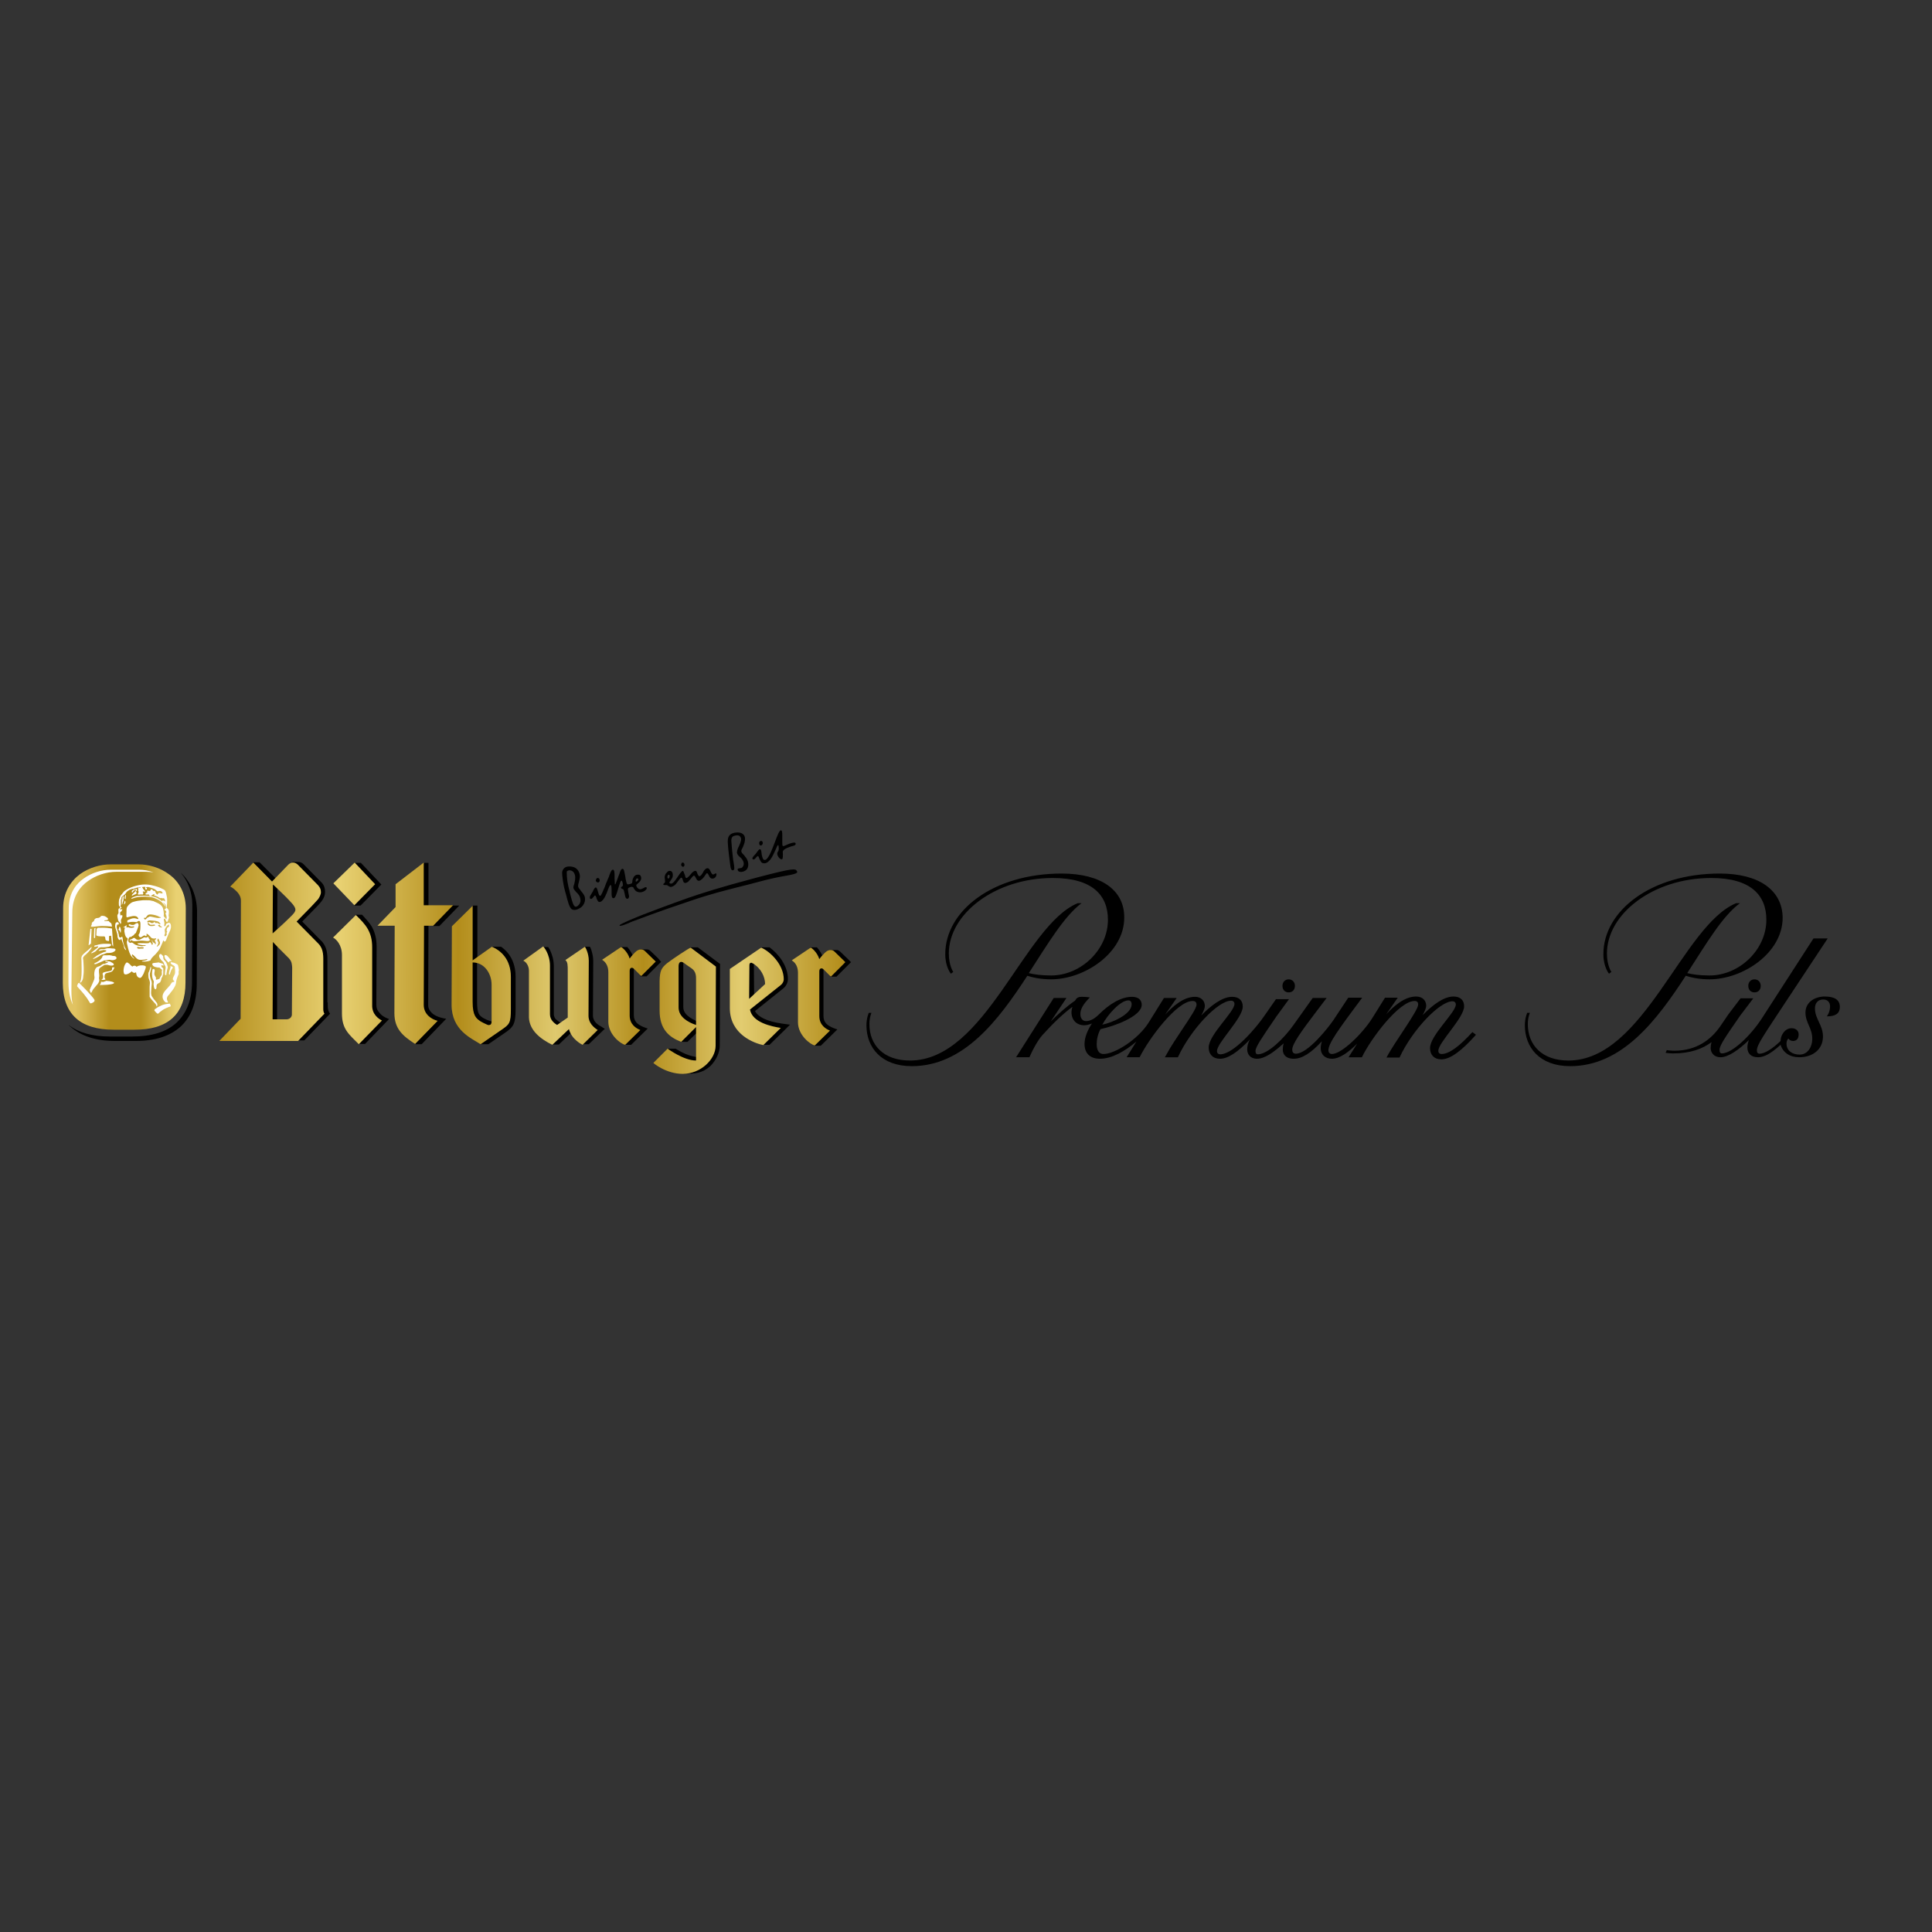 <?xml version="1.0" encoding="utf-8"?>
<!-- Generator: Adobe Illustrator 19.2.1, SVG Export Plug-In . SVG Version: 6.00 Build 0)  -->
<svg version="1.1" id="layer" xmlns="http://www.w3.org/2000/svg" xmlns:xlink="http://www.w3.org/1999/xlink" x="0px" y="0px"
	 viewBox="0 0 652 652" style="enable-background:new 0 0 652 652;" xml:space="preserve">
<rect x="0" y="0" width="652" height="652" fill="#333333" stroke="none"/>
<style type="text/css">
	.st0{clip-path:url(#SVGID_2_);fill:url(#SVGID_3_);}
	.st1{clip-path:url(#SVGID_5_);fill:url(#SVGID_6_);}
	.st2{fill:#FFFFFF;}
</style>
<path d="M615.8,336.3c-3.2,0-6.5,1.8-6.5,5.4c0,3.5,2.3,5.2,2.3,8.9c0,2.5-1.4,5.3-4.3,5.3c-2.3,0-4.4-1.2-4.4-3.7
	c0-1.1,0.5-1.7,0.7-1.7c0.2,0.5,0.9,0.8,1.5,0.8c1.2,0,1.9-0.8,1.9-2.2c0-1.3-1-2.1-2.4-2.1c-2.2,0-3.7,2.3-3.7,4.3
	c-2.8,2.7-5.4,4.3-7.1,4.3c-0.6,0-0.9-0.4-0.9-1.1c0-1.9,2.1-4.8,10.4-17.4l13.5-20.4h-4.8l-17.5,27.1c-3.8,5.8-10,11.7-13.4,11.7
	c-0.5,0-0.8-0.3-0.8-1.2c0-1.5,2-4.4,7-11.6l4.4-5.8h-4.3l-4.1,5.4l-2.8,4.1c-3.2,4.6-8.1,8.2-15.5,8.2c-1.2,0-2.5-0.2-2.5-0.2
	l-0.4,0.9c0,0,1.5,0.2,2.5,0.2c5.8,0,9.9-1.5,13-3.8c-0.2,0.7-0.3,1.3-0.3,2c0,1.5,1.1,3.1,3.3,3.1c2.7,0,6.3-2.6,9.6-5.8
	c-0.3,0.8-0.5,1.7-0.5,2.5c0,2.1,1.3,3.3,3.6,3.3c2.1,0,4.4-1.3,7.6-4.2c0.8,2.6,3.1,4.2,6.3,4.2c4.6,0,8-2.7,8-7
	c0-3.9-2.7-5.9-2.7-9.5c0-1.4,0.7-3,2.8-3c1.4,0,2.3,0.9,2.3,2.3c0,2.1-1.1,3.4-1.1,3.4c2.7,0,4.4-0.8,4.4-3.2
	S619.1,336.3,615.8,336.3 M592.1,330.5c-1.2,0-2.1,0.9-2.1,2.2c0,1.3,0.8,2.2,2.1,2.2c1.3,0,2.1-0.9,2.1-2.2
	C594.2,331.4,593.3,330.5,592.1,330.5 M580.4,294.8c-23.2,0-39.3,12.6-39.3,27.2c0,4.4,1.9,6.6,1.9,6.6l0.8-0.6c0,0-1.5-2.1-1.5-6.2
	c0-13.4,15.6-25.5,35.2-25.5c13.2,0,18.6,5.7,18.6,14.1c0,10.1-9.1,18.8-19.2,18.8c-3.4,0-5.9-0.4-7.5-0.8
	c6.4-9.9,11.9-19.3,17.8-23.6h-1.3c-18.1,7.5-31.1,53.1-56.6,53.1c-9,0-13.7-5.3-13.7-12.3c0-2.3,0.7-3.8,0.7-3.8h-0.9
	c0,0-0.8,1.7-0.8,4.2c0,7.4,4.9,13.8,15.3,13.8c17.6,0,29.3-15.6,39-30.5c1.5,0.5,4.3,1.2,8,1.2c11.3,0,24.7-8.9,24.7-20.8
	C601.5,300.4,593.6,294.8,580.4,294.8 M496.9,348.3c-4.3,4.7-7.8,7.4-10.4,7.4c-0.7,0-1.1-0.4-1.1-1.1c0-2.8,8.7-11.1,8.7-15
	c0-2.1-1.3-3.3-3.6-3.3c-3.4,0-7.3,3.1-10.4,6.3c0.7-1.3,1.2-2.4,1.2-3.2c0-1.8-1.3-3.1-3.4-3.1c-3.8,0-7.3,3-10.1,6l3.9-5.6h-4.3
	l-4.3,6.9c-3.2,5.1-10.3,12.1-13.6,12.1c-0.8,0-1.2-0.6-1.2-1.2c0-2.4,3.2-6.8,11.4-17.8H455l-5.1,7.7c-1.6,2.3-8.5,11.2-12.6,11.2
	c-0.8,0-1.2-0.5-1.2-1.4c0-1.9,3.1-6.2,7.8-12.4l3.8-5H443l-6.4,9c-3.3,4.7-8.8,10-12.1,10c-0.5,0-0.8-0.3-0.8-1.1
	c0-1.4,2.1-4.4,7-11.6l4.3-5.9h-4.4l-3.9,5.6c-2.7,4-10.4,13-14.9,13c-0.7,0-1.1-0.4-1.1-1.1c0-2.8,8.7-11.1,8.7-15
	c0-2.1-1.3-3.3-3.6-3.3c-3.4,0-7.3,3.1-10.4,6.3c0.7-1.3,1.2-2.4,1.2-3.2c0-1.8-1.3-3.1-3.3-3.1c-3.8,0-7.3,3-10.1,6l3.9-5.6h-4.3
	l-5.1,8.2c-3.6,5.8-11.5,10.7-15.3,10.7c-2.2,0-2.3-2.6-2.3-3.3c0-1.6,0.4-3.5,1.3-5.1c4.4-0.9,13.9-4.3,13.9-8.2
	c0-1.7-1.2-2.7-3.3-2.7c-3.7,0-7.7,2.5-11.1,5.9c-1.3,1.3-2.8,2.3-4.4,2.3c-1.2,0-1.9-1-1.9-2.4c0-1.6,0.9-3.3,3.2-5.6
	c0,0-1.3-0.2-2.5-0.2h-0.3c-1.4,0-1.8,0.6-2.2,1.3c-2.8,1.9-5.8,4.6-8.2,7l5.3-7.9h-4.3l-12.7,20h4.5c1.2-2.8,2.9-5.8,4.4-7.5
	c3.7-4.1,7.2-7.4,10.1-9.5c-0.2,0.6-0.3,1.2-0.3,1.8c0,2.7,1.8,4.4,4.3,4.4c0.9,0,1.8-0.3,2.6-0.6c-1.5,2.3-2.5,4.7-2.5,6.9
	c0,3.2,1.9,5,5.2,5c4,0,8.4-2.5,12.3-5.8l-3.3,5.3h4.4c3-6.1,12.5-19,17.9-19c0.8,0,1.3,0.4,1.3,1.2c0,1.2-2.1,4.3-4.5,7.9
	c-1.9,2.9-4.2,6.2-5.9,9.4l-0.3,0.5h4.4l0.1-0.2c4.3-9.2,13.4-18.9,17.9-18.9c0.5,0,1.1,0.3,1.1,1.1c0,2.7-8.7,10.4-8.7,14.7
	c0,2.3,1.4,3.8,3.8,3.8c2.7,0,6-2.2,10.1-6.5c-0.7,1.3-0.9,2.3-0.9,3.4c0,1.5,1,3.1,3.3,3.1c2.7,0,5.9-2.4,9-5.2
	c-0.2,0.7-0.3,1.4-0.3,2.1c0,1.5,0.9,3.1,3.7,3.1c2.8,0,5.8-1.9,9.5-5.9c-0.2,0.7-0.4,1.5-0.4,2.3c0,2.2,1.5,3.6,3.8,3.6
	c2.6,0,5.6-2.2,8.5-5.1l-2.9,4.6h4.5c2.9-6.1,12.5-19,17.8-19c0.8,0,1.2,0.4,1.2,1.2c0,2.1-8,12.7-10.7,17.9h4.4
	c4.3-9.3,13.5-19,17.9-19c0.5,0,1.1,0.3,1.1,1.1c0,2.7-8.7,10.4-8.7,14.7c0,2.3,1.4,3.8,3.8,3.8c3,0,6.8-2.8,11.7-8.3L496.9,348.3z
	 M434.9,330.5c-1.2,0-2.1,0.9-2.1,2.2c0,1.3,0.8,2.2,2.1,2.2c1.3,0,2.1-0.9,2.1-2.2C437,331.4,436.1,330.5,434.9,330.5 M372,345.8
	c1.8-3.4,6.1-8.2,8.8-8.2c0.7,0,1.1,0.5,1.1,1.3C381.9,342.3,375.4,345.1,372,345.8 M358.3,294.8c-23.2,0-39.3,12.6-39.3,27.2
	c0,4.4,1.9,6.6,1.9,6.6l0.8-0.6c0,0-1.5-2.1-1.5-6.2c0-13.4,15.6-25.5,35.1-25.5c13.2,0,18.6,5.7,18.6,14.1
	c0,10.1-9.1,18.8-19.2,18.8c-3.4,0-5.9-0.4-7.5-0.8c6.4-9.9,12-19.3,17.8-23.6h-1.3c-18.1,7.5-31.1,53.1-56.6,53.1
	c-9,0-13.7-5.3-13.7-12.3c0-2.3,0.7-3.8,0.7-3.8h-0.9c0,0-0.8,1.7-0.8,4.2c0,7.4,4.9,13.8,15.3,13.8c17.6,0,29.3-15.6,39-30.5
	c1.5,0.5,4.3,1.2,8,1.2c11.3,0,24.7-8.9,24.7-20.8C379.5,300.4,371.6,294.8,358.3,294.8 M131.3,343.9l-8.1,8.4l-2.1,0V352l7.4-7.7
	c-1-0.6-3.2-2.1-3.2-5.2l0.1-19.5c0-5.1-2-7.4-5.3-10.6l0-0.3l2.1,0c1,1.1,2.5,2.7,3.2,3.9c1.1,1.9,1.7,4.1,1.7,7l-0.1,19.5
	c0,1.2,0.4,2,1,2.6C129,343.2,131.3,343.9,131.3,343.9 M110.5,338.3c0-0.2,0-13,0-13c0-0.3,0-0.5,0-0.8c0-2.1,0-4.6-1.7-6.6
	c-0.1-0.1-0.2-0.3-0.4-0.4c-3.5-3.6-5.4-5.5-6.4-6.5l4.3-4.4c0.1-0.1,0.2-0.2,0.3-0.3c0.8-0.8,1.4-1.5,1.8-2
	c0.5-0.6,1.3-1.8,1.3-3.3c0-1.2-0.3-2.2-1.1-3.1l-6.2-6.3c-0.4-0.4-1-0.7-1.6-0.7c-0.6,0-2.1,0-2.1,0l-0.1,0.2c0,0,0.1,0,0.1,0
	c0.5,0,1,0.2,1.4,0.6l6.8,7c0.7,0.7,1,1.3,1,2.3c0,1-0.6,1.9-0.9,2.2c-0.3,0.4-1,1.1-1.7,1.9c-0.2,0.2-0.5,0.5-0.7,0.7l-4.9,5
	l-0.1,0.1l0.2,0.1c0.2,0.2,5.4,5.5,7.4,7.5c1.6,1.6,1.6,3.6,1.6,5.8c0,0.3,0,0.5,0,0.8c0,0,0,12.8,0,13c0,3.1,0.1,3.1,0.4,3.8
	l-8.6,8.9l0,0.3l2.1,0l8.7-9c-0.7-0.9-0.8-1.7-0.8-3.1V338.3z M144.5,339.2l0.1-26.9h-1.7l-0.1,26.9c0,2.9,2.2,4.8,4.6,5.5l-7.2,7.4
	l0,0.3h2.1l8.3-8.6c0,0-3.4-0.4-4.9-2C145,341.1,144.5,340.3,144.5,339.2 M128.7,298.5l-6.9-7.3l-2,0v0.3l6.6,7l-6.8,6.8v0.3h2.1
	L128.7,298.5z M146.2,312.2v0.3l2.1,0l6.7-6.9l-2.3,0L146.2,312.2z M165.1,346.2c0.6,0,1-0.5,1-1.4l-1.7-0.6
	c-0.7-0.3-1.2-0.6-1.4-0.7c-1.2-0.8-2-1.3-2-5.4l0-13.3c0,0-0.3-0.1-0.8-0.2c-0.6-0.1-0.9,0-0.9,0l0,13.5c0,5,1.3,5.8,2.7,6.8
	c0.5,0.3,1.3,0.7,2.2,1.1C164.6,346.1,164.9,346.2,165.1,346.2 M87.6,291h-2.1v0.2l6.3,6.4l1.2-1.2L87.6,291z M229.9,351.6l2.1,0
	l3.1-3l0-2.3l-0.1,0l-5.2,5.1L229.9,351.6z M91.8,344.2l1.7,0l0.1-44.5l-1.7-1.6L91.8,344.2z M284.8,324.7l-4.6,4.6v0.3l2.1,0
	l4.9-4.9l-1.1-1.1l-2.5-2.4c-0.5-0.5-0.9-0.6-1.4-0.6h-2.1v0.2c0.5,0,0.8,0.2,1.3,0.6C282.3,322.2,284.2,324.2,284.8,324.7
	 M161.1,321.2l0-7l0-8.6l-1.5,0l-0.2,0.3l0,18.5l1.7-1.2L161.1,321.2z M169.1,319.5l-3,0l0,0.2l0,0c2.4,1,6.2,3.7,6.2,10l0,10.9
	c0,4.7-0.5,5.1-3.1,6.8l-7,4.8l0,0.2l2.6,0l5.4-3.7c3.1-2.1,3.8-3.1,3.8-8.2l0-10.9C174,325.3,172.3,321.7,169.1,319.5 M144.6,291.2
	l-1.5,0l-0.2,0.4l0,14.2l1.7,0L144.6,291.2z M234.2,345.9l0.9,0.4l0.1-0.1l0-1.6c0,0-4.6-1.6-4.6-4.6l0-15.3
	c-0.2-0.1-0.4-0.2-0.6-0.2c-0.3,0-1,0.2-1,1.6l0,14C228.8,343.1,231.9,345,234.2,345.9 M254.4,325c-0.1-0.1-0.3-0.2-0.4-0.2
	c-0.1,0-0.3-0.1-0.4-0.1c-0.3,0-0.8,0.1-0.8,1l0,11.8l1.7-1.5L254.4,325z M235.1,358.1l0-1.4c-3.6-0.4-6.7-2.6-7.1-2.8l-2.7,0
	l0.2,0.3C227.9,356,232.4,358.3,235.1,358.1 M254.8,341.2l9.5-7.6c1-0.8,1.6-2,1.6-3.2c0-4.5-3.2-8.5-6.2-10.7l-2.9,0l0,0.2
	c3.1,1.5,7.4,5.9,7.4,10.5c0,0.7-0.4,1.4-1,1.9l-10.3,8.2l-0.1,0.1l0,0.1c0.6,3.2,4.1,5.3,10.2,6.3l-5.5,5.4l0.1,0.2l2.1,0l4.8-4.7
	l2.1-2.1l-2.9-0.4C258.9,344.7,255.8,343.2,254.8,341.2 M232.9,319.7l0,0.2l8.4,6.2l-0.1,26.7c0,4.2-4.5,9-10.3,9.3l-0.2,0.2
	c3.9,0.2,6.4-0.2,9-2.5c2-2,3.2-4.6,3.2-7l0.1-27.5l-7.5-5.6L232.9,319.7z M277.9,342.8l0-15.9c-0.3-0.2-0.6-0.3-0.8-0.3
	c-0.2,0-0.9,0.1-0.9,1.2l0,15.1c0,3,2,4.4,3.4,5l-4.8,4.8l0.1,0.2l2.1,0l5.6-5.5c0,0-2.6-0.7-3.8-2
	C278.2,344.7,277.9,344,277.9,342.8 M276.2,324.1l0.2-0.3c0.1-0.1,1.1-1.3,1.1-1.3c-0.1-0.3-0.7-1.6-1.8-2.8l-2.3,0v0.2
	c0.4,0.3,2.1,1.6,2.7,3.7L276.2,324.1z M192.1,346.9l-0.2,0.2l-5.5,5.2l0,0.2h2.2l4.2-4c0,0-0.3-0.5-0.5-1.4L192.1,346.9z
	 M187.8,346.2l0.1,0.1l0.1-0.1l1.3-0.9c0,0-1.6-1.2-1.8-1.4c-0.3-0.4-0.5-0.8-0.6-1.4l0-16.4c0-2.2-0.6-4-1.2-5.3
	c-0.2-0.5-0.5-0.8-0.7-1.2l-1.8,0l0,0.3c0.4,0.5,2.1,2.8,2.1,6.2l0,16.4C185.3,344.6,187.2,345.8,187.8,346.2 M200.8,344.8
	c-0.4-0.6-0.7-1.2-0.7-2.1l0.1-18.5c0-1.5-0.4-2.8-0.7-3.8c-0.1-0.3-0.4-0.9-0.4-0.9l-1.7,0l-0.1,0.3c0.3,0.5,1.2,2.2,1.2,4.4
	l0,18.5c0,1.9,1,3.5,3,4.8l-4.9,4.7l0,0.2h2.1l5.4-5.2l-1.6-1C201.9,345.9,201.3,345.4,200.8,344.8 M222.1,323.4l-2.5-2.4
	c-0.5-0.5-0.9-0.6-1.4-0.6l-2.1,0v0.2c0.4,0,0.8,0.2,1.2,0.6c0.9,1,2.9,2.9,3.4,3.4l-4.6,4.6l0,0.3l2.1,0l4.9-4.9L222.1,323.4z
	 M212.2,324l0.2-0.3c0.1-0.1,1.1-1.3,1.1-1.3c-0.1-0.3-0.7-1.6-1.8-2.8l-2.3,0v0.2c0.4,0.3,2.1,1.6,2.7,3.7L212.2,324z M213.9,342.6
	l0-15.9c-0.3-0.2-0.6-0.4-0.8-0.4c-0.2,0-0.8,0.1-0.9,1.2l0,15.1c0,3,2,4.4,3.4,5l-4.8,4.8l0.1,0.2l2.1,0l5.6-5.5c0,0-2.6-0.7-3.8-2
	C214.3,344.5,213.9,343.8,213.9,342.6 M191.3,295.3l0,0.4c0.1,1,0.2,2.5,0.9,5l0.3,1.3c0.6,2.3,1,3.8,1.7,4c0.3,0,0.6-0.1,0.9-0.4
	c0.5-0.4,0.9-1.2,0.8-1.9c-0.1-0.8-0.2-1.3-0.9-2.1c-0.2-0.2-0.4-0.4-0.6-0.6c-0.5-0.6-0.9-1-0.9-1.5c0-0.3,0.1-0.7,0.3-1.2
	c0.2-0.9,0.5-2,0.2-3.1c-0.2-0.7-0.7-1.3-1.3-1.4c-0.5-0.2-1-0.1-1.3,0.2C191.3,293.9,191.2,294.3,191.3,295.3 M193.1,292.5
	c2.2,0.4,2.6,2.5,2.6,3.2c0,0.5-0.2,1.4-0.4,2.2c-0.2,0.6-0.2,1-0.2,1.1c0,0.5,0.3,0.8,0.7,1.3l0.1,0.1l0.1,0.2
	c0.4,0.5,1.2,1.3,1.4,2.3c0.2,1.2-0.3,2.5-1.3,3.3c-0.5,0.3-2,1.4-3.2,0.6c-0.8-0.6-1.4-3-1.9-5l-0.3-1c-0.6-2.1-1-5.2-1-6.2
	c0-0.7,0.3-1.3,0.8-1.7C191.1,292.4,192,292.3,193.1,292.5 M201.1,297c0-0.2,0.1-0.4,0.3-0.6c0.1-0.1,0.2-0.1,0.4-0.1
	c0.1,0,0.3,0.1,0.4,0.2c0.1,0.2,0.2,0.4,0.2,0.6c0,0.4-0.3,0.8-0.7,0.7c-0.1,0-0.3-0.1-0.4-0.2C201.1,297.4,201,297.2,201.1,297
	 M199.1,302.5l0.1-0.2c0.2-0.4,0.6-1,0.9-1.5c0-0.1,0.1-0.2,0.1-0.3c0.3-0.5,0.5-1,0.9-1c0.3,0,0.5,0.7,0.7,1.4
	c0.1,0.2,0.1,0.4,0.2,0.6l0,0.1c0.1,0.3,0.3,0.8,0.6,0.7c0.1,0,0.3-0.1,1.5-3l0.4-1.1c0.4-0.9,0.9-2.1,1.1-2.6l0-0.1
	c0.3-0.7,0.7-2.1,1.3-2c0.5,0.1,0.5,1.4,0.5,2.2c0,0.3,0,0.6,0,0.8l0.1,1.9l0.2,0c0,0,0.8-2,1.2-3.2c0.1-0.1,0.1-0.3,0.2-0.5
	c0.2-0.7,0.5-1.5,1-1.5c0.5,0,0.6,1,0.8,2c0.1,0.3,0.1,0.7,0.2,1.1l0,0.2c0.3,1.4,0.4,1.7,0.6,1.9c0.1,0,0.2,0.1,0.6,0
	c0.1,0,0.9-0.2,1-0.4c0-0.1,0.1-0.2,0.1-0.4c0-0.3,0-0.7,0.3-1.3c0.2-0.5,0.8-1.3,1.9-1.1c0.3,0,0.5,0.2,0.6,0.4
	c0.3,0.5,0.2,1.2,0,1.5c-0.2,0.4-0.7,0.9-1.1,1.2c-0.2,0.1-0.2,0.2-0.3,0.3c-0.1,0.1-0.1,0.3,0,0.5c0.1,0.2,0.2,0.6,0.8,0.9
	c0.6,0.3,1.1-0.1,1.6-0.3c0.5-0.3,0.7-0.4,1-0.2c0.1,0.1,0.1,0.3,0,0.5c-0.3,0.6-1.5,1.3-2.6,1.1c-1.1-0.2-1.4-0.8-1.7-1.3
	c-0.1-0.2-0.2-0.4-0.3-0.4c-0.3-0.2-0.8-0.1-1.2,0.1c-0.3,0.1-0.5,0.3-0.5,0.6c0,0.2,0.1,0.7,0.2,1.4c0.1,0.4,0.2,0.8,0.2,0.9
	c0,0.1,0,0.8-0.5,0.9c-0.4,0.1-0.7-0.3-0.8-0.8c-0.1-0.5-0.4-2-0.6-2.3c-0.1-0.2-0.3-0.2-0.4-0.2c-0.1,0-0.1,0-0.2-0.1
	c-0.1-0.1-0.3-0.3-0.2-0.5c0.1-0.1,0.2-0.2,0.3-0.2c0.1-0.1,0.2-0.1,0.3-0.3c0.1-0.2-0.1-1.3-0.3-1.6c-0.1-0.1-0.2-0.1-0.2-0.1
	c-0.2,0-0.4,0.4-1.2,3.1c-0.2,0.7-0.4,1.3-0.5,1.5l0,0c-0.3,0.9-0.6,1.4-1.1,1.3c-0.5-0.1-0.5-1.1-0.5-1.6c0-0.1,0-0.2,0-0.2
	c0-0.1,0-0.3,0-0.6c0-1.6-0.1-2-0.3-2c-0.3-0.1-0.5,0.4-1.4,2.8l-0.2,0.4c-0.6,1.5-1.5,2.6-2.3,2.5c-0.4-0.1-0.7-0.7-0.9-1.3
	c0,0,0-0.1,0-0.1c-0.2-0.5-0.3-0.8-0.5-0.8c-0.1,0-0.3,0.2-0.5,0.5c-0.2,0.2-0.4,0.5-0.6,0.6c-0.2,0.1-0.4,0.1-0.6-0.1
	C199,303,199,302.8,199.1,302.5 M215.3,296.5c-0.2-0.1-0.4-0.1-0.6,0.1c-0.1,0.2-0.3,0.8-0.1,0.9c0.1,0.1,0.2,0,0.2,0
	c0.2-0.1,0.6-0.4,0.6-0.7C215.5,296.7,215.4,296.6,215.3,296.5 M226.2,293.9c0.2,0,0.5,0.2,0.6,0.4c0.3,0.4,0.3,1,0.2,1.6
	c-0.1,0.5-0.5,0.9-0.7,1.3c-0.2,0.3-0.4,0.5-0.4,0.7c0,0.1,0.1,0.2,0.2,0.2c0.7,0.5,1.6-0.7,2.4-1.9l0.2-0.3c0.6-0.9,1.4-2,1.7-2
	c0.3,0,0.4,0.7,0.6,1.1l0.1,0.2c0,0.1,0.1,0.3,0.1,0.4c0.1,0.3,0.1,0.6,0.4,0.7c0.4,0.1,1.2-0.9,1.7-1.5c0.3-0.4,1-1,1.4-0.9
	c0.4,0,0.5,0.5,0.6,0.8c0,0.1,0.1,0.1,0.1,0.2c0,0.1,0,0.1,0.1,0.2c0.1,0.3,0.2,0.5,0.5,0.6c0.4,0,0.8-0.5,1.2-1.2
	c0.1-0.1,0.2-0.2,0.2-0.4l0,0c0.4-0.6,0.8-1.1,1.4-1.1c0.5,0,0.8,0.6,1,1.1c0.1,0.1,0.1,0.2,0.2,0.4c0.3,0.5,0.4,0.6,0.7,0.6
	c0.2,0,0.3-0.1,0.5-0.2c0.1-0.1,0.2-0.1,0.2-0.1c0.1,0,0.2-0.1,0.3,0c0.1,0.1,0.1,0.2,0.1,0.3c0,0.5-0.4,1.4-1.4,1.4
	c-0.5,0-0.9-0.3-1.2-1.1c-0.2-0.3-0.3-0.7-0.6-0.7c-0.2,0-0.3,0.2-0.7,0.8c-0.2,0.3-0.4,0.6-0.6,0.8c-0.5,0.5-1.1,1.1-1.7,0.9
	c-0.4-0.1-0.6-0.6-0.8-1c-0.2-0.4-0.4-0.7-0.6-0.7c-0.2,0-0.6,0.4-1.2,1.2c-0.3,0.3-0.6,0.7-0.7,0.8c-0.5,0.4-1.1,0.7-1.5,0.3
	c-0.2-0.2-0.3-0.6-0.4-0.9c-0.1-0.4-0.2-0.7-0.5-0.7c-0.2,0-0.4,0.3-1.1,1.2c-0.4,0.6-0.9,1.2-1.2,1.4c-0.6,0.4-1.1,0.6-1.4,0.5
	c-0.4-0.1-0.6-0.3-0.8-0.4c-0.1-0.1-0.3-0.2-0.4-0.2c-0.1,0-0.2,0-0.3,0c-0.3,0-0.7,0-0.8-0.1c-0.1-0.2,0-0.4,0.1-0.4
	c0,0,0.1-0.1,0.1-0.1c0.1-0.1,0.3-0.2,0.3-0.4c0.1-0.2,0-0.4,0-0.8c0-0.3-0.1-0.6-0.1-0.9c0.1-0.6,0.2-1.1,0.7-1.5
	C225.3,294.1,225.7,293.8,226.2,293.9 M225.7,295.2c-0.1,0-0.2,0-0.3,0.2c-0.2,0.2-0.2,0.7-0.1,0.9c0.1,0.1,0.1,0.2,0.2,0.2
	c0.3,0,0.5-0.4,0.5-0.8C226,295.4,225.9,295.2,225.7,295.2 M229.9,291.7c0-0.2,0.1-0.4,0.2-0.5c0.1-0.1,0.2-0.1,0.4-0.1
	c0.1,0,0.2,0.1,0.3,0.2c0.1,0.1,0.2,0.3,0.2,0.6c0,0.2-0.1,0.4-0.2,0.5c-0.1,0.1-0.2,0.1-0.4,0.1c-0.1,0-0.2-0.1-0.3-0.2
	C229.9,292.1,229.8,291.9,229.9,291.7 M246.5,292.4c-0.2-1.2-0.9-6.9-0.9-8.3c0-1.5,0.3-2.7,2.4-3.1c2.7-0.4,3.3,1,3.4,1.7
	c0.2,1.4-0.7,3.2-0.9,3.6c-0.3,0.5-0.4,0.9-0.3,1.1c0.1,0.4,0.4,0.7,0.8,1.1c0.1,0.1,0.3,0.3,0.4,0.5c1.5,1.6,1.3,3.6,0.6,4.4
	c-0.5,0.6-1.6,1-2.4,0.8c-0.3-0.1-0.5-0.2-0.6-0.5c-0.1-0.2-0.1-0.4,0-0.5c0.1-0.1,0.4-0.2,0.7-0.2c0.3,0,0.6-0.1,0.8-0.3
	c0.2-0.2,0.5-0.6,0.5-1.2c0-0.5-0.2-1.3-1.1-2.1c-0.6-0.5-1.1-1-1.2-1.6c0-0.6,0.2-1.4,0.7-2.3c0.7-1.5,0.9-2.4,0.5-3
	c-0.2-0.4-0.6-0.6-1.1-0.6c-0.3,0-1.1,0.1-1.5,0.4c-0.4,0.3-0.5,0.9-0.5,1.4c0.1,1.7,0.4,4.8,0.6,6.3c0.1,0.4,0.1,0.8,0.2,1.2
	c0.2,1.2,0.3,2,0.1,2.3c-0.1,0.1-0.1,0.1-0.3,0.2c-0.6,0.1-0.8-0.6-0.9-1.3C246.5,292.5,246.5,292.4,246.5,292.4 M254,289.9
	c-0.1-0.1-0.1-0.1-0.1-0.2c0-0.3,0.4-0.8,0.9-1.3c0.3-0.3,0.5-0.6,0.7-0.9c0.4-0.5,0.7-1,1-0.9c0.4,0.1,0.4,0.6,0.5,1.3
	c0,0.4,0.1,0.7,0.2,1.1c0.3,1.1,0.5,1.2,0.9,1.2h0.1c0.4,0,1.3-0.9,2.4-3.7c0.3-0.7,0.6-1.5,0.9-2.3c0.7-1.9,1.5-4,2-4
	c0.5,0,0.5,0.9,0.5,1.9c0,0.3,0,0.6,0,0.9c0,0.4,0,0.8,0,1.2c0,0.8,0,1.2,0.2,1.3c0.2,0.1,0.4,0,1.1-0.3c0.3-0.1,0.6-0.3,0.9-0.4
	l0,0c0.6-0.2,1.6-0.6,2.1-0.4c0.1,0,0.2,0.1,0.2,0.3c0,0.1,0,0.2,0,0.3c-0.2,0.3-0.8,0.5-1.4,0.6c-0.3,0.1-0.6,0.2-0.8,0.3
	c-1.1,0.4-1.8,0.8-2,1.2c-0.2,0.2-0.1,0.8-0.1,1.4c0,0.5,0,0.9-0.1,1.2c0,0.2-0.2,0.3-0.3,0.3c-0.3,0-0.7-0.2-1.1-0.8
	c-0.7-1.1-0.3-1.6-0.1-1.9c0.1-0.1,0.1-0.1,0.1-0.2c0.2-0.4,0.1-1.5,0-1.8c0-0.1-0.1-0.1-0.1-0.1c-0.1,0-0.2,0-0.7,1.2
	c-0.5,1.1-1.2,2.7-1.8,3.5c-1,1.3-1.9,1.7-2.9,1.3c-0.4-0.2-0.8-1.1-1-1.6c-0.2-0.5-0.2-0.6-0.4-0.7c-0.1,0-0.2,0.1-0.5,0.3
	C254.9,289.8,254.4,290.3,254,289.9 M256.2,284.4c0.1-0.4,0.4-0.7,0.8-0.6c0.3,0.1,0.5,0.5,0.4,0.9c-0.1,0.4-0.4,0.7-0.8,0.6
	c-0.1,0-0.3-0.1-0.3-0.3C256.2,284.8,256.2,284.6,256.2,284.4 M256,297.6c-2.3,0.6-4.4,1.2-6.6,1.7c-4.6,1.2-9.4,2.3-16.9,4.9
	c-10.8,3.6-16.4,5.8-18.6,6.6l-0.3,0.1c-0.5,0.2-1,0.4-1.4,0.6c-1.2,0.5-2.7,1.1-3.1,0.9c0,0,0,0,0,0c-0.1-0.3,0.4-0.5,2.1-1.3
	c0.6-0.3,1.3-0.6,2.3-1c3.6-1.6,14.3-5.5,18.8-7.1c4.4-1.5,10.1-3.4,23.3-6.9c12.3-3.2,12.9-3.1,13.4-2c0.1,0.1,0.1,0.2,0,0.3
	c-0.3,0.5-1.8,0.8-4.1,1.2C262.6,296,259.7,296.6,256,297.6 M61,294.5c2.5,3,3.9,6.7,3.9,10.9l-0.1,25.9c0,6-1.8,10.7-5.3,13.9
	c-3.4,3.1-8.4,4.6-14.9,4.6l-7.5,0c-5.9,0-10.6-1.3-13.9-3.9c0.1,0.2,0.3,0.3,0.5,0.5c3.5,3.2,8.6,4.9,15.1,4.9l7,0
	c6.5,0,11.5-1.6,15.1-4.8c3.6-3.3,5.5-8.2,5.5-14.5l0.1-24.6C66.4,302.3,64.5,297.8,61,294.5"/>
<g>
	<defs>
		<path id="SVGID_1_" d="M267.2,324.1c1.5,0.9,2.1,2.5,2.1,4.2l0,16.7c0,4.4,4.3,7.6,5.7,7.8l5.1-5c-1.3-0.5-3.6-1.8-3.6-4.9l0-15.1
			c0-0.7,0.3-1,0.7-1c0.3,0,0.5,0.1,0.8,0.4l1.2,1.2l0.4,0.4l0.8,0.8l4.9-4.9c-0.1-0.1-2.5-2.4-3.6-3.5c-0.5-0.5-0.9-0.6-1.4-0.6
			c-0.7,0-1.4,0.4-2,1c-1.1,1.1-1.8,2.1-1.8,2.1c-0.7-2.4-2.7-3.9-2.9-3.9L267.2,324.1z M252.9,325.7c0-0.6,0.3-0.8,0.6-0.8
			c0.1,0,0.2,0,0.3,0.1c0.3,0.1,0.6,0.3,0.9,0.5l0.1,0.1c1.9,1.4,3.4,3.9,3.4,6.5l-5.4,5L252.9,325.7z M246.3,327l0,13.2
			c0,9,8.4,11.9,11.3,12.5l5.9-5.8c-3.1-0.5-9.6-1.8-10.4-6.2l10.3-8.2c0.8-0.6,1.1-1.4,1.1-2c0-5-4.6-9.4-7.6-10.7L246.3,327z
			 M229,340l0-14c0-1,0.4-1.4,0.9-1.4c0.2,0,0.5,0.1,0.8,0.3c0.4,0.3,1.5,1.1,2.4,1.7c0.9,0.6,1.9,1.4,1.8,3.9l0,15.4
			C232.2,345,229,343.2,229,340 M225.2,325c-2.1,1.7-2.5,2.7-2.6,6l0,10.1c0,6.3,3.3,9,7.3,10.5l5-5l0,11.3c-4.1,0-9.3-3.8-9.6-4
			l-4.8,4.8c0,0.1,4.3,3.7,9.9,3.7c6.1,0,11.1-4.9,11.1-9.5l0.1-26.7l-8.5-6.4C232.6,319.9,227,323.6,225.2,325 M203.2,323.9
			c1.5,0.9,2.1,2.5,2.1,4.2l0,16.7c0,4.4,4.3,7.6,5.7,7.8l5.1-5c-1.3-0.5-3.6-1.8-3.6-4.9l0-15.1c0-0.7,0.3-1,0.7-1
			c0.3,0,0.5,0.1,0.8,0.4l1.2,1.2l0.4,0.4l0.8,0.8l4.9-4.9c-0.1-0.1-2.5-2.4-3.6-3.5c-0.5-0.5-0.9-0.6-1.4-0.6c-0.7,0-1.4,0.4-2,1
			c-1.1,1.1-1.8,2.1-1.8,2.1c-0.7-2.4-2.7-3.9-2.9-3.9L203.2,323.9z M176.6,324.2c1.1,0.5,1.9,1.9,1.9,3.4l0,15.8
			c0.2,4.3,3.8,7.2,7.9,9.2l5.6-5.3c0.9,3.5,4.4,5.2,4.6,5.3l5.1-5c-1.4-0.9-3.1-2.4-3.1-4.8l0.1-18.6c0-2.6-1.2-4.6-1.3-4.7
			l-6.6,4.5c0.8,0.6,0.8,1.8,0.8,3.6l0,15.8l-3.6,2.5c-0.8-0.5-2.4-1.6-2.4-3.6l0-16.4c0-3.9-2.1-6.4-2.3-6.5L176.6,324.2z
			 M112.4,316.4c1,0.5,3,2.4,3,5.9l0,19.7c0,5.3,2.3,7,5.7,10.4l7.8-8c-1-0.5-3.4-2-3.3-5.2l0-19.5c0-5.3-2.2-7.7-5.5-10.9
			L112.4,316.4z M164.4,345.8c-0.9-0.4-1.7-0.8-2.2-1.1c-1.5-1-2.7-1.9-2.7-6.6l0-13.3c4,0,6.4,3.8,6.4,7.5l0,12.4
			c0,0.7-0.2,1.2-0.8,1.2h0C164.9,346,164.7,345.9,164.4,345.8 M152.5,312.6l-0.1,26.5c0,8.6,6.7,11.3,9.8,13.3l7.1-4.9
			c2.6-1.8,3.1-2.2,3.1-6.9l0-10.9c0-5.9-3.3-8.9-6.4-10.2l-6.5,4.6l0-18.4L152.5,312.6z M133.5,298.4l0,7.7l-6.1,6.3l5.8,0
			l-0.1,29.5c0,5.3,2.8,7.7,7,10.4l7.6-7.8c-2.1-0.5-4.7-2.2-4.7-5.4l0.1-26.7l3.1,0l6.7-6.9l-9.9,0l0-14.4L133.5,298.4z
			 M112.5,298.1l7.1,7.4l7-7.1l-6.9-7.3L112.5,298.1z M92,344l0.1-26.1c0.2,0.3,5,5.1,5.4,5.5c1,1.1,1,2,1.1,3.1l-0.1,16
			c-0.1,0.8-0.7,1.4-1.7,1.5L92,344z M92.1,298.5c0.2,0.1,2.9,2.7,4.4,4.2c1.4,1.5,3.2,3.1,3.2,4.3c0,1-1.5,2.2-2.9,3.6
			c-1.4,1.4-4.6,4.2-4.8,4.4L92.1,298.5z M77.7,299.2c0,0,0.9,0.4,1.6,1.1c0.8,0.7,2,1.9,2,3.6l-0.1,39.9l-7.2,7.5l26.6,0
			c0,0,8.8-9.1,8.7-9c0.1-0.1,0.1-0.1,0.2-0.2c-0.3-0.4-0.4-1-0.4-1.5c0-0.6,0-1.2,0-2.3c0-0.2,0-13,0-13c0-2.5,0.2-4.9-1.6-6.8
			c0,0-7.2-7.3-7.4-7.5l4.9-5c1-1.1,2-2.1,2.4-2.6c0.4-0.6,0.9-1.5,0.9-2.3c0-1-0.3-1.6-1-2.4l-6.8-6.9c-0.4-0.4-1-0.7-1.6-0.7
			c-0.6,0-1.2,0.3-1.6,0.7l-5.5,5.7l-6.3-6.4L77.7,299.2z"/>
	</defs>
	<clipPath id="SVGID_2_">
		<use xlink:href="#SVGID_1_"  style="overflow:visible;"/>
	</clipPath>
	
		<linearGradient id="SVGID_3_" gradientUnits="userSpaceOnUse" x1="-145.158" y1="642.198" x2="-140.628" y2="642.198" gradientTransform="matrix(46.579 0.13 0.13 -46.579 6751.471 30258.273)">
		<stop  offset="0" style="stop-color:#B38D1B"/>
		<stop  offset="0.191" style="stop-color:#E9D273"/>
		<stop  offset="0.384" style="stop-color:#B38D1B"/>
		<stop  offset="0.54" style="stop-color:#DFC96E"/>
		<stop  offset="0.68" style="stop-color:#B38D1B"/>
		<stop  offset="0.837" style="stop-color:#E2CC70"/>
		<stop  offset="1" style="stop-color:#B38D1B"/>
	</linearGradient>
	<polygon class="st0" points="74,290.4 285.3,291 285.1,362.9 73.8,362.3 	"/>
</g>
<g>
	<defs>
		<path id="SVGID_4_" d="M27,295c-3.2,2.4-5.7,6.2-5.7,11.5l-0.1,25v0.2c0,5.1,1.4,9.1,4.3,11.8c2.9,2.7,7.3,4,12.8,4l7.1,0h0h0
			c5.5,0,9.8-1.2,12.8-3.9c3-2.7,4.4-6.8,4.4-12l0.1-25c0-5.3-2.4-9.2-5.6-11.5c-3.2-2.4-7.1-3.4-10.3-3.4l-9.5,0
			C34.1,291.7,30.2,292.7,27,295"/>
	</defs>
	<clipPath id="SVGID_5_">
		<use xlink:href="#SVGID_4_"  style="overflow:visible;"/>
	</clipPath>
	
		<linearGradient id="SVGID_6_" gradientUnits="userSpaceOnUse" x1="-162.577" y1="623.107" x2="-158.047" y2="623.107" gradientTransform="matrix(9.143 2.560020e-002 2.560020e-002 -9.143 1491.696 6020.721)">
		<stop  offset="0" style="stop-color:#E1C362"/>
		<stop  offset="0.101" style="stop-color:#E1C362"/>
		<stop  offset="0.38" style="stop-color:#B38D1B"/>
		<stop  offset="0.641" style="stop-color:#B38D1B"/>
		<stop  offset="0.922" style="stop-color:#E9D172"/>
		<stop  offset="1" style="stop-color:#E9D172"/>
	</linearGradient>
	<polygon class="st1" points="21.2,291.5 62.9,291.7 62.7,347.6 21,347.5 	"/>
</g>
<path class="st2" d="M24.1,334.3c0,1.7,0.1,3.3,0.5,4.8c-1-2.1-1.5-4.6-1.5-7.6l0.1-25c0-5.3,2.7-8.4,5-10c2.6-1.9,6-3,9.2-3l9.5,0
	c1.6,0,3.3,0.3,4.9,0.9c-0.8-0.1-1.7-0.2-2.5-0.2l-10,0c-3.4,0-7,1.2-9.7,3.2c-2.4,1.7-5.2,5-5.2,10.6L24.1,334.3 M45.4,325.9
	c-0.6,0-0.6,0.3-0.7,0.3c-0.2-0.1-0.7-0.5-0.9-0.8c-0.2-0.2-0.6-0.5-0.9-0.6c-0.3-0.1-0.8,0.7-1,1.4c-0.2,0.8-0.3,1.5-0.1,2.2
	c0.3,1.1,2.2-0.1,2.7-0.6c0,0,0.2,0.4,0.7,0.5c0.3,0.1,0.7-0.2,0.7-0.2s0.1,0.8,0.3,1.2c0.2,0.4,0.7,0.8,1.2,0.7
	c0.3-0.1,0.6-0.5,1.1-1.5c0.4-1.1,0.8-1.9,0.7-2.3c-0.1-0.3-0.8-0.5-1.8-0.4c-1,0.1-1.3,0.5-1.3,0.5S45.9,325.9,45.4,325.9
	 M35.6,330.5c0,0,0,0.1-0.7,0.2c-0.7,0-0.7-0.1-0.7-0.1c0.7-0.2,0.6-1.1,0.6-1.1c0-0.5-0.4-0.9,0-1.2c0.3-0.3,1.4-0.4,2.3-0.6
	c0.6-0.1,0.7-0.4,0.7-0.6c0.1-0.2,0-0.5,0-0.6c0,0,0.6,0,0.8-0.1c0,0.1-0.1,0.5-0.2,0.6c-0.2,0.5-0.6,1-1.3,1.1
	c-0.8,0.2-1.3,0.3-1.5,0.5c-0.2,0.2-0.3,0.4-0.3,0.9v0v0v0C35.2,329.6,35.2,329.9,35.6,330.5 M35.8,331c1.6,0.1,2.7,0.4,2.7,0.7
	c0,0.4-1.8,0.7-4,0.7c-0.2,0-0.6,0-0.9,0c0,0,0.1-0.1,0.3-0.3c0.1-0.2,0.2-0.5,0.2-0.5l0-0.3c0.2,0,0.4,0.1,0.7,0.1
	C35.3,331.2,35.8,331.1,35.8,331C35.8,331,35.8,331,35.8,331 M30.9,313.5C30.9,313.5,31,313.4,30.9,313.5c-0.2-0.1-0.4,0-0.4,0
	l-0.6,5.4c0,0.2,0.2,0.1,0.4-0.2c0.2-0.2,0.4-0.2,0.4-0.2L30.9,313.5 M34.2,312.5c1.4,0,2.6,0.1,3.6,0.2c-0.1-0.4-0.1-0.7-0.2-1
	c-0.2-0.3-0.5-0.4-0.7-0.6c-0.1-0.1-0.1-0.2-0.2-0.3c-0.2,0-0.4,0-0.6,0c-0.4,0-0.8,0-0.8,0c0,0-0.1,0-0.1-0.1c0,0,0-0.1,0.1-0.1
	c0.5,0,0.9-0.1,1-0.2c0.1-0.1,0.2-0.2,0.2-0.2c0,0,0,0,0,0v0c0,0,0,0,0-0.1c-0.2-0.4-0.7-0.7-1.1-0.9c-0.4-0.1-0.8-0.2-1.2-0.1
	c-0.3,0.1-0.3,0.4-0.6,0.5c-0.4,0.3-1,0.1-1.4,0.4c-0.3,0.2-0.4,0.4-0.5,0.8c-0.2,0.2-0.4,0.3-0.6,0.5c-0.2,0.2-0.1,0.6-0.2,0.9
	c-0.1,0.2-0.3,0.3-0.2,0.4C30.8,313,32.9,312.5,34.2,312.5 M32.2,313.5c0-0.3,0.3-0.4-0.1-0.3l-0.1,0c-0.2,0.1-0.2,0.4-0.2,0.5
	l-0.1,2.6c0,0.2,0.1,0.3,0.1,0.3l0.1,0c0.1,0,0.2-0.1,0.2-0.3L32.2,313.5 M38.1,319.4c0.1,0,0.1-0.3,0.1-0.4l-0.4-5.5
	c0,0,0-0.1,0-0.1c0,0-0.1-0.1-0.2-0.1c-0.1,0-0.1,0-0.1,0c-0.9-0.1-1.6-0.3-3.8-0.2c-0.3,0-0.4,0-0.6,0c-0.5,0.1-0.5,0.7-0.5,0.7
	l-0.1,1.7c0,0.1-0.1,0.5,1.9,0.5c0.2,0,0.4,0,0.6,0c0.5,0,0.5,0.4,0.5,0.4l0.1,0.7c0,0.1,0.1,0.2,0.3,0.3l0.7,0.2
	c0.1,0,0.2-0.1,0.2-0.3l0-1.4c0.2,0,0.4-0.1,0.5-0.1c0.2-0.1,0.2,0.1,0.2,0.1l0.3,2.7L38.1,319.4 M38.9,322.7
	c0.3,0.2,0.6,0.5,0.3,0.9c-0.1,0.1-0.2,0.2-0.3,0.2c-0.4,0.2-0.9,0.3-1.4,0.2c-0.2,0-0.3-0.1-0.5-0.1c-0.5,0-0.9,0.1-1.4,0.2
	c-0.1,0-0.2,0-0.3,0c-0.2,0-0.4,0.2-0.7,0.3c-0.5,0.2-0.9,0.4-1.4,0.6c-0.2,0.1-0.4,0.2-0.7,0.3c-0.2,0.1-0.5,0.1-0.8,0
	c0.2-0.3,0.5-0.4,0.8-0.5c0.3-0.2,0.5-0.3,0.8-0.5c0.4-0.2,1.2-1.1,1.2-1.3c0.1-0.8,0.8-0.6,1.5-0.6c0.4,0,0.8-0.1,1.2,0
	c0.3,0,0.6,0.1,0.8,0.2C38.4,322.6,38.7,322.6,38.9,322.7 M30.7,335.9c0.4,0.5,0.8,0.9,1.1,1.4c0,0,0.1,0.2,0.1,0.2
	c0,0.1,0,0.2,0,0.3c-0.1,0.3-0.6,0.6-0.9,0.7c-0.1,0.1-0.4,0.1-0.5,0.1c-0.1,0-0.2-0.2-0.3-0.4c-1.1-1.9-2.5-3.5-3.9-5
	c-0.1-0.1-0.2-0.3-0.3-0.4c0-0.1,0.1-0.4,0.2-0.6c0.1-0.2,0.2-0.5,0.4-0.5c0.2,0,0.3,0.2,0.4,0.3C28.3,333.3,29.6,334.6,30.7,335.9
	 M27.3,331.5c-0.1,0.1-0.1,0.1-0.3,0.1c0-0.3,0.1-0.4,0.2-0.6c0.2-0.6,0.2-1.2,0.3-1.9c0.1-1.7,0-3.3,0-4.9c0-0.4-0.1-0.8,0-1.2
	c0.2-0.8,0.9-1.2,1.4-1.7c0.6-0.5,1.1-0.9,1.6-1.4c0.1-0.1,0.2-0.3,0.4-0.3c0.1,0.1-0.1,0.3-0.1,0.5c-0.3,0.4-0.6,0.8-1,1.2
	c-0.2,0.2-0.5,0.5-0.7,0.7c-0.3,0.3-0.7,0.5-0.9,0.9c-0.1,0.1-0.2,0.3-0.2,0.4c0,0.2,0.1,0.5,0.1,0.7c0.1,1.6,0.3,3.6,0,5.4
	C28.1,330.1,27.9,331,27.3,331.5 M37.5,324.7c0.3,0.2,0.6,0.3,0.8,0.5c0.1,0.1,0.1,0.3,0.1,0.4c-0.3,0.4-1.2,0.3-1.8,0.1
	c-0.1,0-0.2-0.1-0.4-0.1c-0.1,0-0.3,0-0.4,0c-0.2,0-0.3,0-0.4,0c-0.4,0.1-0.8,0.5-1.2,0.7c-0.3,0.2-0.5,0.3-0.7,0.6
	c-0.3,0.7,0,1.7,0,2.4c0,0.3-0.1,0.5-0.1,0.8c0,0.2,0.1,0.4,0.1,0.7c0,0.7-0.6,1.4-1,1.8c-0.3,0.4-0.7,0.8-1,1.2
	c-0.2,0.3-0.4,0.6-0.5,0.9c-0.1,0.1-0.1,0.3-0.3,0.4c-0.2-0.3-0.5-0.8-0.4-1.1c0-0.2,0.2-0.3,0.2-0.5c0.4-0.8,0.7-1.6,1.1-2.5
	c0.1-0.2,0.1-0.3,0.2-0.5c0-0.2,0.1-0.4,0.1-0.6c0-0.3-0.1-0.7-0.1-1c0-1,0.2-2,0.9-2.5c0.3-0.2,0.6-0.2,1-0.4
	c0.2-0.1,0.4-0.2,0.6-0.4c0.2-0.1,0.4-0.3,0.6-0.3c0.2,0,0.4,0,0.5-0.1c0.1,0,1.1-0.4,1.1-0.5c0-0.2-1,0-1-0.2
	c0.1-0.3,0.7-0.2,1-0.1c0.2,0,0.4,0,0.5,0.1C37.1,324.4,37.3,324.6,37.5,324.7 M36.4,320c0.6,0,1,0,1.6,0.1c0.2,0,0.6,0,0.7,0.1
	c0.1,0,0.3,0.2,0.3,0.3c0,0.3-0.4,0.6-0.6,0.7c-0.1,0.1-0.3,0.1-0.4,0.2c-0.3,0.1-0.7,0.2-1.1,0.2c-0.2,0-0.4,0-0.7,0
	c-0.4,0-0.8,0.3-1.2,0.4c-0.2,0.1-0.3,0.1-0.5,0.1c-0.4,0.2-0.8,0.4-1.2,0.7c-0.5,0.3-1.1,0.6-1.7,0.8c-0.1,0-0.2,0-0.2,0
	c0-0.2,0.2-0.3,0.4-0.4c0.3-0.2,0.6-0.5,0.9-0.7c0.3-0.2,2-1.1,2.4-1.2c0.3-0.1,0.6-0.1,0.8-0.4c-0.1-0.3-0.7-0.2-0.9-0.3
	c-0.1,0-1.8,0.4-1.7,0.3c0-0.2,0.4-0.4,0.5-0.5c0.3-0.1,0.8-0.1,1.3-0.1C35.6,320.2,36,320,36.4,320 M32.7,320
	c0.1-0.1,0.6-0.4,0.4-0.6c-0.2-0.2-1.3,0.4-1.3,0c0-0.3,0.3-0.4,0.6-0.4c0.6-0.2,1.1-0.3,1.7-0.4c0.3,0,0.6-0.1,0.9-0.1
	c0.4,0,1,0,1.4,0c0.4,0,1.1,0,1.1,0.3c0.1,0.4-0.5,0.6-0.8,0.7c-0.6,0.1-1.2,0.2-1.8,0.2c-0.4,0-0.9-0.1-1.3,0.1
	c-0.3,0.1-0.5,0.4-0.7,0.6c-0.1,0.1-0.2,0.2-0.3,0.3c-0.1,0.1-0.2,0.2-0.3,0.3c-0.2,0.2-0.5,0.3-0.7,0.4c-0.2,0.1-0.5,0.3-0.8,0.3
	c0-0.2,0.2-0.4,0.4-0.5C31.4,321,32.3,320.3,32.7,320 M42.3,303.4c0.1,0,0.1,0,0.1-0.1c0-0.1,0-0.3,0-0.4c0-0.2,0.1-0.4,0.1-0.5
	c0-0.2,0-0.5-0.1-0.4c-0.2,0.2-0.2,0.3-0.3,0.7c0,0.1-0.1,0.4,0,0.6C42.2,303.3,42.3,303.3,42.3,303.4 M41.9,305.2
	c0.1,0,0.3-0.3,0.4-0.5c0.1-0.2,0-0.6-0.1-0.7c-0.2,0-0.2,0.5-0.3,0.7C41.9,304.8,41.8,305.2,41.9,305.2 M41.1,303.7
	c0,0.4,0.1,0.9,0,1.5c0,0.1,0.1,0.1,0.2-0.1c0.1-0.3,0.1-0.6,0.3-1c0.1-0.3,0.1-0.8,0.1-1c0-0.2,0.2-0.7-0.1-0.6
	c-0.3,0.2-0.2,0.3-0.3,0.5c0,0.2,0,0.4,0,0.5C41.2,303.8,41.1,303.6,41.1,303.7 M48.2,300.9c0.1-0.2,0.3,0,0.4,0
	c0.1,0,0.2,0.1,0.3,0c0.1-0.2-0.3-0.6-0.5-0.8c-0.2-0.2-0.1-0.3-0.3-0.5c-0.2-0.2-0.1-0.4-0.4-0.4c-0.3,0-0.2,0.1-0.2,0.2
	c-0.1,0.1-0.1,0.2-0.4,0.2c-0.2,0-0.3-0.1-0.4,0c-0.2,0.1,0,0.3,0,0.6c0,0.2-0.2,0.3-0.1,0.4c0.2,0.1,0.2,0.5,0.1,0.7
	c-0.1,0.1-0.2,0.2-0.2,0.4c0,0.3,0.5,0.2,0.7,0.2c0.4-0.1,0.7,0,0.9,0c0.2-0.1,0.2-0.1,0.2-0.2C48.5,301.3,48.1,301.1,48.2,300.9
	 M44.9,302.8c-0.5,0.2-0.6,0.4-0.6,0.5c0,0.1,0.8-0.2,1.1-0.3c0.3-0.1,1.2-0.4,3.6-0.4c2.6,0.1,2.7,0.3,3.9,0.8
	c0.5,0.2,1.1,0.6,1.6,1c0.6,0.5,1.2,1.5,1.4,1.5c0.2-0.1-0.9-1.3-1.3-1.8c-0.5-0.5-1.8-1.4-3.2-1.6c-1.4-0.2-3.1-0.3-4.3-0.2
	C45.8,302.3,45.5,302.6,44.9,302.8 M53.8,303c0.3,0.2,0.4,0.1,0.5,0.1c0,0,0.2-0.1,0.2-0.2c0-0.1-0.1-0.2-0.3-0.3
	c-0.1-0.1-0.2-0.2-0.5-0.1c0,0-0.2-0.1-0.4-0.3c-0.4-0.3-1-0.6-1.3-0.1C51.9,302.3,52.9,302.3,53.8,303 M52.6,321.9
	c0.7-0.8,1.1-1.3,1.4-1.9c0.3-0.6,0.5-1.2,0.8-1.8c0.1-0.2,0.2-0.5,0.2-0.6c0,0,0.1-0.2,0.2-0.2c0.1,0,0.1,0.1,0.1,0.2
	c0.3,0.4,0.6,0,0.8-0.4c0.1-0.2,0.1-0.4,0.2-0.6c0.2-0.6,0.5-1.1,0.7-1.7c0.3-0.7,0.8-1.5,0.7-2.4c0-0.3-0.1-0.8-0.4-1
	c-0.3-0.2-1,0.1-1.2,0.3c-0.2,0.3-0.1,0.8-0.6,0.8c-0.2-0.3,0-0.6,0-0.9c0-0.4-0.1-0.8-0.2-1.1c0-0.2,0-0.6,0.1-0.6
	c0.1,0,0.2,0.1,0.3,0.1c0.1,0.2,0.2,0.4,0.3,0.6c0.1,0.2,0.1,0.5,0.4,0.4c0.3-0.1,0.3-0.5,0.4-0.8c0.1-0.2,0.2-0.4,0.2-0.5
	c0.1-0.3-0.1-0.6-0.1-0.8c0-0.4,0.1-0.6,0.1-1c0-0.3,0-0.7-0.1-0.9c-0.1-0.2-0.3-0.5-0.5-0.6c-0.1-0.1-0.1,0-0.2-0.1
	c0-0.1,0-0.3,0.1-0.5c0-0.3,0.1-0.6,0.1-1c0-1,0.1-1.8-0.2-2.8c-0.1-0.5-0.2-1-0.3-1.2c-0.1-0.4-0.6-0.7-0.6-0.7
	c-0.4-0.2-1.5-0.8-3-1.2c-1.8-0.5-3.7-0.8-6.3-0.1c-2.6,0.7-3.3,1.4-3.7,1.6c-0.4,0.2-1,1-1.2,1.3c-0.3,0.3-0.6,0.8-0.6,1
	c-0.1,0.2-0.1,0.4-0.2,0.5c-0.1,0.1-0.2,0.7-0.2,1.2c0,0.6,0,1.1,0.1,1.2s0.2,0.2,0.3,0.4c0,0,0,0,0,0c0,0.1,0,0.3-0.1,0.4
	c-0.2,0.1-0.3,0-0.4,0.3c-0.1,0.3,0,1,0,1.2c0,0.4-0.4,0.6-0.4,1c0,0.3,0.1,0.9,0.2,1.2c0.1,0.3,0.1,0.6,0.3,0.8
	c0.1,0.1,0.2,0.2,0.3,0.3c0.1,0.1,0.2,0.5,0.3,0.5c0.1,0,0.2-0.4,0.2-0.5c0-0.2-0.1-0.4-0.1-0.6c0-0.4,0.3-0.7,0.4-1.1
	c0.1-0.2,0.2-0.5,0-0.8c-0.2,0.1-0.5,0.2-0.6,0c0-0.1,0-0.2,0-0.4c0-0.1-0.1-0.2-0.1-0.3c0-0.2,0.3-0.4,0.5-0.6
	c0.1-0.1,0.4-0.6,0.2-0.7c-0.1-0.1-0.1,0-0.2,0.1c-0.2,0.1-0.4,0.1-0.4-0.2c0-0.3,0.6-0.2,0.4-0.5c-0.1-0.2-0.3,0-0.3-0.2
	c0-0.1,0-0.2,0-0.3c0,0,0,0,0,0c0.1-0.3,0.1-0.7,0.1-1c0-0.4,0-0.6,0-0.8c0-0.2-0.1-0.2,0-0.3c0.1,0,0.2,0,0.2-0.1
	c0-0.1,0-0.3,0-0.5c0-0.2,0.1-0.4,0.3-0.5c0.1-0.1,0.8-0.5,1.1-1c0.2-0.4,0.6-0.8,1-1c0.1-0.1,0.4-0.3,0.8-0.4
	c0.4-0.1,0.9-0.3,0.9-0.1c0.1,0.2,0,0.3-0.1,0.3c-0.1,0.1-0.4,0.2-0.5,0.4c0,0.2-0.1,0.5,0.1,0.5c0.2,0,0.2-0.1,0.3-0.3
	c0.1-0.2,0.4-0.4,0.4-0.4s0.3-0.3,0.5-0.2c0.1,0.2,0.1,0.4-0.1,0.5c-0.1,0.1-0.4,0.4-0.6,0.6c-0.2,0.2-0.6,0.5-0.6,0.8
	c0,0.2,0.2,0.1,0.3,0c0.1-0.1,0.3-0.2,0.6-0.3c0.3-0.1,0.5-0.2,0.6-0.3c0.2-0.1,0.1-0.3,0.1-0.4c0-0.1-0.3-0.1-0.2-0.3
	c0.1-0.2,0.2-0.3,0.3-0.4c0.1-0.2,0.1-0.5-0.1-0.5c-0.2-0.1-0.5,0.2-0.6,0.2c-0.2,0-0.5-0.1-0.4-0.2c0.1-0.2,0.1-0.1,0.4-0.2
	c0.4-0.1,0.2-0.1,0.6-0.2c0.4-0.1,0.9-0.2,1.4-0.2c0.5,0,0.9-0.1,1.1-0.1c0.2,0,0.4-0.1,0.4,0.1c0.1,0.2-0.1,0.2,0,0.4
	c0,0.2,0.1,0.4,0.3,0.4c0.2,0,0.4-0.2,0.3-0.3c0-0.1-0.1-0.3-0.2-0.3c-0.1-0.1-0.3-0.2-0.1-0.2c0.2,0,0.6-0.1,1,0
	c0.4,0.1,1.4,0.4,1.8,0.6c0.4,0.2,0.9,0.8,1.1,0.8c0.1,0,0.3-0.1,0.6-0.1c0.2-0.1,0.5,0,0.8,0.2c0.2,0.2,0.4,0.5,0.2,0.6
	c-0.1,0.1-0.5-0.1-0.7-0.1c-0.2-0.1-0.4-0.1-0.6,0c-0.2,0.2-0.2,0.4-0.4,0.5c-0.1,0-0.4-0.3-0.5-0.5c-0.1-0.2-0.2-0.6-0.3-0.7
	c-0.1-0.1-0.5,0-0.6-0.1c-0.1-0.1-0.2-0.3-0.3-0.4c-0.1-0.1-0.4-0.2-0.5,0c-0.1,0.2-0.2,0.5-0.4,0.5s-0.7-0.2-0.8-0.1
	c-0.1,0.1,0,0.5,0,0.7c0.1,0.3,0.3,0.3,0.5,0.6c0.2,0.3,0.4,0.5,0.6,0.5c0.2,0,0.6-0.4,0.8-0.5c0.1-0.1,0.4-0.2,0.8,0
	c0.3,0.1,0.8,0.4,1.1,0.7c0.1,0.1,0.2-0.1,0.4,0c0.3,0.2,0.6,0.4,0.7,0.5c0.2,0.1,0.5,0,0.6,0c0.3,0,0.4,0.5,0.5,0.7
	c0,0.2,0.1,0.5,0,0.4c-0.2-0.1-0.4-0.3-0.6-0.3c-0.2,0-0.5,0-0.5,0.3c0,0.2,0.6,0.5,0.8,0.6c0.2,0.2,0.5,0.5,0.6,0.7
	c0.1,0.2,0,0.7,0,0.9l0,0l-0.1,0.3c0,0.1-0.4,0.1-0.4,0.2c0,0.3,0.3,0.3,0.5,0.5c0.1,0.1,0.2,0.4,0.1,0.6c-0.1,0.1-0.2,0-0.2,0.1
	c0,0,0,0.2,0,0.3c0,0.1,0.2,0.3,0.2,0.5c0.1,0.4,0.3,0.9,0,1.3c-0.2-0.1-0.2-0.3-0.3-0.4c-0.2-0.2-0.4-0.3-0.5-0.6
	c-0.1-0.2,0-0.5,0-0.7c0-0.5-0.1-1.1-0.2-1.6c-0.1-0.7-0.5-1.2-1-1.6c-0.5-0.4-1.4-0.8-2.1-1.1c-0.1-0.1-0.6-0.2-0.7-0.2
	c-0.7-0.2-1.2-0.2-1.9-0.2c-0.4,0-0.9,0-1.2,0c-1.1,0.1-2,0.2-3,0.5c-0.5,0.1-0.8,0.3-1.1,0.5c-0.4,0.3-0.7,0.6-1,1
	c-0.2,0.2-0.4,0.7-0.4,1.2c0,0.2,0,0.4,0,0.6c0,0.6-0.1,1.3,0,1.9c0.2,0.1,0.4,0.1,0.5,0c1-0.2,2-0.6,2.9-0.2
	c0.2,0.1,0.6,0.5,0.6,0.8c-0.2,0.1-0.5,0-0.7-0.1c-1.1-0.4-2.1,0.2-3,0.6c0,0.2-0.1,0.5,0,0.7c0.5,0,1-0.2,1.6-0.2
	c0.2,0,0.4,0,0.6,0c0.3,0,0.6,0.1,0.8,0.1c0.3,0,0.5-0.4,0.8-0.4c0.6-0.1,0.6,0.7,0.6,1.2c0,1,0,2.3-0.4,3.1c0,0.1-0.2,0.2-0.2,0.3
	c-0.1,0.5,0.3,0.9,0.6,0.9c0,0,0.2,0,0.2,0c0.3-0.1,0.7-0.5,1-0.6c0.1,0,0.2,0,0.3,0c0.1,0,0.1,0.2,0.3,0.2c0,0,0.2,0,0.2-0.1
	c0.3-0.2,0-0.4,0-0.6c0.2-0.1,0.4,0,0.5,0.1c0.4,0.3,0.8,0.8,1.2,1.2c0.3,0.2,0.8,0.3,1.2,0.2c0.1,0,0.3-0.1,0.4,0
	c0.1,0.1-0.1,0.3-0.2,0.4c-0.1,0-0.2,0.1-0.2,0.1c0,0,0,0.1,0,0.1c-0.1,0.3,0.2,0.5,0.3,0.9c0,0.2,0,0.4-0.2,0.5
	c-0.1-0.1-0.1-0.3-0.2-0.4c-0.1-0.1-0.2-0.1-0.3-0.2c-0.2-0.1-0.3-0.1-0.4-0.2c0-0.1,0-0.2,0-0.3c0-0.1-0.3-0.2-0.4-0.2
	c-0.3-0.2-0.6-0.3-0.8-0.6c-0.1-0.2-0.2-0.5-0.3-0.7c-0.3,0.2-0.5,0.4-0.9,0.3c-0.1,0-0.2-0.1-0.3-0.1c-0.1,0-0.4,0.1-0.5,0.2
	c-0.6,0.3-1.3,0.9-2.1,0.6c-0.3-0.1-0.6-0.5-0.9-0.6c-0.4,0-0.7,0.5-1.2,0.5c-0.1,0.1-0.2,0.1-0.3,0.2c-0.1,0.2,0.2,0.9-0.1,0.9
	c-0.2,0-0.4-0.5-0.4-0.7c0-0.4,0.2-1.2,0.6-1.2c0.1,0,0.2,0,0.2,0c0.2,0,0.4-0.2,0.5-0.3c0.2-0.1,0.4-0.2,0.5-0.3
	c0.1-0.1,0.2-0.2,0.3-0.4c0.1-0.1,0.3-0.2,0.4-0.3c0.2-0.2,0.2-0.6,0.4-0.9c0.2-0.6,0.5-1.2,0.6-1.8c-0.1-0.2-0.1-0.7-0.4-0.7
	c-0.2,0-0.4,0.1-0.6,0.2c-0.2,0.1-0.3,0.2-0.4,0.3c-0.3,0.2-1,0.2-1.4,0c-0.1,0-0.1-0.1-0.2-0.1c-0.2,0-0.3,0-0.3,0.1
	c-0.2,0.2,0,0.4,0.2,0.5c0.2,0.1,0.6,0.2,0.8,0.2c0.2,0,0.8-0.2,0.8,0.1c0,0.2-0.6,0.3-0.9,0.3c-0.4,0-0.7,0-0.9-0.1
	c-0.1,0-0.2-0.1-0.2-0.1c-0.2,0-0.6,0.2-0.7,0c0.1-0.2,0.2-0.4,0.2-0.6c-0.4,0-0.6,0.3-0.9,0.5c-0.1,0.1-0.3,0-0.3,0.2
	c0.1,0.1,0.3-0.1,0.5,0c0.1,0.3-0.1,0.5-0.1,0.8c-0.1,0.3,0,0.8,0.1,1.2c0.1,0.6,0.3,1.1,0.6,1.4c0.1,0.1,0.3,0.1,0.3,0.2
	c0.3,0.3-0.1,0.9-0.2,1.2c0,0.3,0,0.6,0.1,0.8c0.1,0.5,0.2,0.9,0.3,1.3c0.3,1.1,0.6,2.2,1.3,3c0.1,0.1,0.5,0.5,0.7,0.6
	c0.1,0,0.2-0.1,0.1-0.1c-0.1-0.1-0.3-0.3-0.4-0.4c-0.2-0.2-0.3-0.3-0.3-0.5c0-0.3-0.2-0.5,0.1-0.4c0.2,0.1,0.7,0.6,0.9,0.8
	c0.2,0.2,0.5,0.6,0.9,0.8c0.3,0.2,0.9,0.3,1.5,0.2c0.6,0,1.2-0.1,1.4-0.2c0.3,0,0.4,0,0.3,0.2c-0.1,0.1-0.6,0.2-1,0.3
	c-0.4,0.1-0.8,0.1-0.8,0.1s0,0.2,0.2,0.2c0.3,0,0.5,0,0.5,0s1.1,0.1,2.2-0.4C51.1,323.1,52.3,322.3,52.6,321.9 M55.5,315.8
	c-0.1-0.4,0.3-0.6,0.2-1c0-0.3-0.1-0.6-0.1-1c0-0.2,0.2-0.5,0.3-0.7c0.3-0.4,0.5-0.8,0.9-1c0,0,0.2-0.1,0.3,0c0,0.2-0.1,0.2-0.1,0.3
	c0,0.1,0.1,0.1,0.1,0.2c0,0.2-0.3,0.2-0.5,0.4c-0.1,0-0.1,0.1-0.2,0.2c0,0.1-0.1,0.2-0.1,0.4c0,0.1-0.1,0.3-0.1,0.4
	c0,0.2,0.3,0.2,0.2,0.5c-0.1,0.2-0.2,0.2-0.2,0.5c0,0.1,0.1,0.2,0.1,0.2c0,0.4-0.3,0.6-0.5,0.8C55.7,316,55.6,315.9,55.5,315.8
	 M53.7,317.3c0.1,0.3,0.3,0.5,0.3,0.9c0,0.5-0.3,0.7-0.6,1c-0.1,0.1-0.3,0.3-0.5,0.2c0-0.2,0.1-0.2,0.2-0.3c0.2-0.3,0.4-0.9,0.3-1.2
	c-0.1-0.2-0.3-0.3-0.3-0.6c0-0.2,0.2-0.4,0.2-0.5C53.5,316.6,53.6,317.1,53.7,317.3 M54.4,312.7c0.2,0.1,0.4,0.2,0.2,0.3
	c-0.6,0-1.1-0.3-1.3-0.8c0.1-0.1,0.2,0,0.3,0c0.1,0,0.1-0.1,0.2-0.1c0.2,0,0.2,0.2,0.3,0.4C54.2,312.6,54.3,312.6,54.4,312.7
	 M49.7,309.7c-0.3,0.2-0.4,0.6-0.7,0.6c-0.2,0-0.4-0.2-0.4-0.5c0,0,0.1-0.1,0.2-0.1c0.1,0,0.1,0.1,0.2,0.1c0.1,0,0.3-0.2,0.4-0.4
	c0.2-0.2,0.3-0.4,0.5-0.6c0.5-0.3,1.2-0.2,1.8-0.1c0.5,0.1,1,0.2,1.5,0.4c0.3,0.1,0.5,0.3,0.8,0.4c0.2,0,0.3,0,0.3,0.1
	c-0.1,0.2-0.3,0.2-0.5,0.2c-0.6,0.1-1.2-0.1-1.7-0.2c-0.5-0.1-1.1-0.3-1.6-0.3C50.2,309.5,49.9,309.6,49.7,309.7 M52.4,312.2
	c-0.1,0.2-0.6,0.3-0.9,0.3c-0.2,0-0.4,0-0.6,0c-0.6,0-0.9-0.4-1.1-0.8c0.3-0.5,0.6,0.2,0.8,0.3c0.1,0.1,0.4,0.1,0.6,0.1
	c0.2,0,0.6,0,0.8-0.1C52.2,312.1,52.3,312.1,52.4,312.2 M53.2,311.5c-0.3-0.1-0.7,0.1-0.9-0.1c0-0.1-0.1-0.2-0.1-0.3
	c-0.2,0-0.3,0.2-0.4,0.3c-0.3,0.2-0.7,0.1-1,0c0-0.1-0.1-0.1-0.1-0.2c-0.4-0.1-0.6,0.1-0.9,0.1c0-0.1-0.1-0.2-0.1-0.3
	c0.1-0.2,0.3-0.3,0.4-0.3c0.1,0,0.3-0.1,0.4-0.1c0.3,0,0.9,0.1,1.3,0.1c0.4,0,0.8,0.1,1.2,0.2c0.2,0,0.5,0.2,0.7,0.3
	c0.1,0.1,0.2,0.3,0.3,0.4c0.1,0,0.2,0.1,0.2,0.1c0,0.2-0.4,0.2-0.6,0.1C53.4,311.6,53.3,311.5,53.2,311.5 M48.5,319.9
	c0,0.3-0.6,0.2-0.9,0.2c-0.4,0-0.9,0.2-1.2-0.1c-0.3-0.2-0.1-0.4,0.2-0.4c0.2,0,0.4,0.1,0.7,0.1C47.7,319.7,48.5,319.6,48.5,319.9
	 M51.6,318.6c-0.1,0.1-0.2,0.3-0.4,0.2c-0.1-0.2-0.2-0.8-0.5-0.8c-0.2-0.1-0.4,0.2-0.6,0.3c-1.3,0.1-2.5-0.2-3.8,0.1
	c0.3,0.4,0.8,0.4,1.3,0.5c0.3,0,0.5,0.1,0.8,0.1c0.3,0,0.5-0.1,0.8,0c0,0,0,0.1,0,0.1c-0.4,0.1-0.7,0.2-1.1,0.2c-0.1,0-0.3,0-0.4,0
	c-0.9-0.1-1.9-0.3-2.5-0.8c-0.3-0.2-0.5-0.5-1-0.4c-0.1,0-0.2,0.2-0.3,0.1c-0.2,0,0-0.5,0-0.6c0.1-0.1,0.2-0.3,0.3-0.3
	c0.2,0,0.5,0.2,0.8,0.3c0.5,0.1,1.2,0,1.8-0.1c1-0.1,2.1,0,2.9,0.1c0.2,0,0.5-0.1,0.7-0.1c0.1-0.1,0-0.3,0.2-0.3
	C51.3,317.2,51.5,318.1,51.6,318.6 M42,320.1c0.4,0.6,0.7,0.7,0.5,0.3c-0.5-0.9-0.8-1.8-1-2.8c0-0.3-0.1-0.5-0.1-0.8
	c0-0.2,0-0.6-0.3-0.7c-0.1,0.1-0.2,0.3-0.4,0.3c-0.6,0-0.6-0.6-0.6-1c-0.1-0.3-0.2-0.6-0.2-0.8c-0.1-0.3-0.2-0.6-0.3-0.8
	c-0.2-0.5-0.3-1.1-0.1-1.6c0.1-0.2,0.3-0.3,0.6-0.2c0-0.4-0.1-0.8-0.4-0.8c-0.3,0-0.5,0.1-0.6,0.2c-0.1,0.1-0.2,0.4-0.2,0.6
	c-0.2,1.1,0.3,1.6,0.5,2.6c0.1,0.3,0.2,0.6,0.2,0.8c0.1,0.3,0,0.6,0.1,0.9c0.1,0.3,0.2,0.6,0.3,0.7c0.1,0.1,0.4,0.3,0.6,0.2
	c0.2-0.1,0.1-0.5,0.3-0.4c0.2,0.5,0.4,1,0.6,1.6c0.1,0.2,0.2,0.5,0.3,0.8C41.8,319.6,41.9,319.9,42,320.1 M40,313.7
	c0,0.2,0.3,0.3,0.4,0.4c0.1,0.2,0.1,0.5,0.3,0.7c0.2-0.6,0.1-1.5-0.2-2c-0.1,0-0.1-0.1-0.2,0c-0.2,0.1-0.1,0.2-0.1,0.5
	C40.1,313.4,40,313.5,40,313.7 M49.1,301.7c-0.1,0.2,0.3,0.2,0.5,0.2s0.5,0,0.5-0.2c0-0.2-0.2-0.5-0.6-0.4
	C49.2,301.3,49.2,301.5,49.1,301.7 M56.6,326.2c0.1,0.3-0.1,0.7-0.2,1.1c-0.1,0.4-0.1,0.8-0.2,1.1c0,0.2-0.1,0.4-0.1,0.7
	c-0.6,0.1-0.4-0.7-0.4-1.1c0-0.4,0.2-1.1,0.2-1.5c0-0.4-0.3-0.7-0.5-1.1c0-0.1-0.1-0.2-0.1-0.4c-0.2-0.4-0.5-0.6-0.8-0.9
	c-0.3-0.3-0.5-0.6-0.7-1c-0.1-0.2-0.1-0.4-0.1-0.6c0.1-0.4,0.3-0.7,0.7-0.5c0.1,0.1,0.2,0.2,0.4,0.4c0.1,0.1,0.3,0.3,0.3,0.4
	c0,0.1,0,0.3,0,0.4c0,0.3,0.2,0.7,0.4,0.9c0.1,0.1,0.2,0.2,0.3,0.3c0.3,0.3,0.4,0.7,0.6,1.1C56.4,325.7,56.5,325.9,56.6,326.2
	 M56.9,324.8c0.2,0.1,0-0.7,1.1-0.4c-0.1-0.2-0.2-0.2-0.3-0.4c-0.2-0.2-0.4-0.4-0.6-0.7c-0.3-0.3-0.5-0.7-0.9-0.9
	c-0.2-0.1-0.4-0.1-0.6-0.1c-0.2,0.3-0.1,0.6,0,0.8c0,0.1,0.1,0.3,0.1,0.4c0.2,0.3,0.5,0.6,0.7,0.8C56.6,324.5,56.7,324.7,56.9,324.8
	 M55.1,328.2c0,0.2,0,0.4,0,0.5c0,0.2-0.1,0.2-0.2,0.5c0,0.1-0.1,0.3-0.1,0.4c0,0.1-0.1,0.2-0.2,0.3c-0.1,0.2-0.2,0.5-0.2,0.8
	c-0.1,0.2-0.2,0.5-0.3,0.7c-0.3,0.4-0.8,0.4-1.1,0.8c-0.2,0.3-0.2,0.8-0.2,1.2c-0.1,0.3-0.2,0.6-0.5,0.4c-0.2-0.1-0.4-0.7-0.4-1
	c-0.1-0.5-0.1-0.8,0-1.3c0-0.1,0-0.3,0-0.4c0-0.1-0.2-0.2-0.2-0.4c-0.1-0.2-0.2-0.5-0.3-0.9c-0.2-1.5,0-2.2,0.1-2.7
	c0.2-0.2,0.6-0.1,0.7,0.2c0.1,0.5-0.2,1-0.1,1.5c0,0.2,0.2,0.5,0.3,0.7c0.1,0.2,0.3,0.5,0.3,0.6c0,0.1-0.1,0-0.1,0.2
	c0,0,0,0.2,0,0.2c0.2,0.2,0.2,0.1,0.3,0.1c0.3-0.1,0.7-0.1,1-0.4c0.1-0.2,0.1-0.4,0.2-0.5c0.2-0.3,0.4-0.5,0.5-0.8
	c0.1-0.2,0-0.4,0-0.7c0-0.1,0-0.3,0-0.4c0-0.1,0.1-0.3,0.1-0.4c0-0.2-0.2-0.3-0.4-0.4c-0.2-0.2-0.3-0.5-0.7-0.5c-0.1,0-0.3,0-0.4,0
	c-0.8-0.1-1.9-0.4-1.8-1.3c0.3-0.3,0.8-0.2,1.3-0.3c0.3,0,0.6-0.1,0.8-0.1c0.2,0,0.5,0.2,0.7,0.2c0.3,0.1,0.5,0.2,0.7,0.2
	c0.1,0.1,0.1,0.2,0.2,0.3c0,0.1,0.2,0.2,0.2,0.3c-0.1,0.1-0.7,0-0.8-0.1c-0.1,0-0.1,0.8,0.4,0.9c0.1,0.1,0.2,0.2,0.2,0.3
	c0,0.1,0,0.3,0,0.5C55.1,327.8,55.1,328.1,55.1,328.2 M52.5,325.6C52.5,325.5,52.6,325.5,52.5,325.6
	C52.6,325.6,52.5,325.6,52.5,325.6 M57.2,338.7c0.2,0,0.2,0.2,0.3,0.4c0,0.1,0.2,0.4,0.1,0.5c-0.1,0.1-0.5,0.2-0.6,0.2
	c-0.6,0.3-1.2,0.5-1.7,0.8c-0.4,0.2-0.7,0.5-1,0.7c-0.2,0.1-0.3,0.2-0.5,0.4c-0.1,0.1-0.4,0.4-0.5,0.4c-0.2,0-0.4-0.2-0.6-0.4
	c-0.1-0.1-0.1-0.1-0.2-0.2c-0.2-0.2-0.3-0.4-0.4-0.5c0-0.1,0-0.2,0.1-0.3c0.1-0.2,0.3-0.3,0.5-0.4c0.5-0.4,0.9-0.6,1.4-0.8
	c0.1,0,0.1-0.1,0.2-0.1c0.6-0.3,1.3-0.5,2.1-0.6C56.7,338.8,57.1,338.7,57.2,338.7 M60.3,328.6c0,0.3-0.2,0.5-0.3,0.8
	c-0.2,0.5-0.4,1.1-0.5,1.6c0,0.3-0.1,0.5-0.1,0.8c-0.1,0.5-0.3,1-0.5,1.3c-0.2,0.4-0.5,0.8-0.7,1.1c-0.2,0.3-0.5,0.6-0.8,1
	c-0.1,0.2-0.2,0.4-0.4,0.5c-0.2,0.3-0.5,0.5-0.6,0.9c-0.1,0.3-0.1,0.8,0.1,1.1c0.1,0.2,0.2,0.4,0.2,0.6c-0.2,0.1-0.5,0-0.7,0
	c-0.1,0-0.1,0-0.2-0.1c-0.8-0.7-1.3-1.8-0.6-3.1c0.5-0.9,1.3-1.5,1.9-2.3c0.1-0.1,0.2-0.2,0.3-0.3c0.1-0.2,0.2-0.4,0.3-0.5
	c0.2-0.3,0.3-0.5,0.7-0.6c0.1,0,0.3,0,0.4-0.1c0.1-0.2-0.1-0.4-0.3-0.5c-0.2-0.2-0.2-0.5-0.1-0.8c0.2-0.6,0.7-1.1,0.7-1.9
	c0-0.2,0-0.4,0-0.6c0-0.3-0.1-0.9-0.1-1.2c-0.1-0.5-0.7-0.5-1.1-0.9c-0.3-0.2-0.4-0.5-0.3-0.6c0.2-0.2,0.8,0.1,1.1,0.1
	c0.4,0.1,0.8,0.4,1.2,0.6c0.3,0.2,0.4,1.6,0.5,1.9C60.2,327.8,60.3,328.2,60.3,328.6 M50.5,333c0-0.4,0.1-0.8,0.1-1.3
	c0-0.5-0.2-1-0.4-1.5c-0.1-0.2-0.1-0.5-0.1-0.7c0-0.4-0.1-0.7,0-1.1c0-0.2,0.1-0.4,0.2-0.5c0.2-0.5,0.4-1.1,0.5-1.6
	c0.2,0,0.2,0.3,0.2,0.4c0,0.5-0.3,1.2-0.4,1.8c-0.1,0.3,0,0.6,0,0.9c0.1,0.5,0.2,0.9,0.4,1.4c0.1,0.2,0.2,0.4,0.2,0.7
	c0.1,0.5-0.1,1.2-0.1,1.7c0,0.6-0.1,1.2-0.1,1.7c0,0.1,0,0.2,0,0.3c0,0.2,0.1,0.5,0.1,0.7c0.2,0.5,0.6,0.9,0.9,1.4
	c0.2,0.2,0.4,0.4,0.5,0.6c0.3,0.4,0.7,0.7,0.6,1.3c0,0.2-0.1,0.4-0.2,0.5c0,0,0,0,0,0c-0.1-0.3-0.2-0.6-0.4-0.9
	c-0.1-0.1-0.2-0.2-0.3-0.3c-0.3-0.3-0.5-0.6-0.8-0.9c-0.2-0.2-0.3-0.4-0.5-0.6c-0.1-0.2-0.3-0.4-0.4-0.6 M57.8,327.4
	c-0.1,0.3-0.3,0.7-0.4,1.1c0,0.1,0,0.4-0.1,0.4c-0.1,0-0.2-0.2-0.3-0.2c0-0.7,0.3-1.4,0.5-2.1c0.1-0.2,0.1-0.3,0-0.7
	c0,0,0.5,0.4,0.8,0.4c0,0.1,0,0.2,0,0.3C58.2,326.8,58,327.1,57.8,327.4"/>
</svg>
